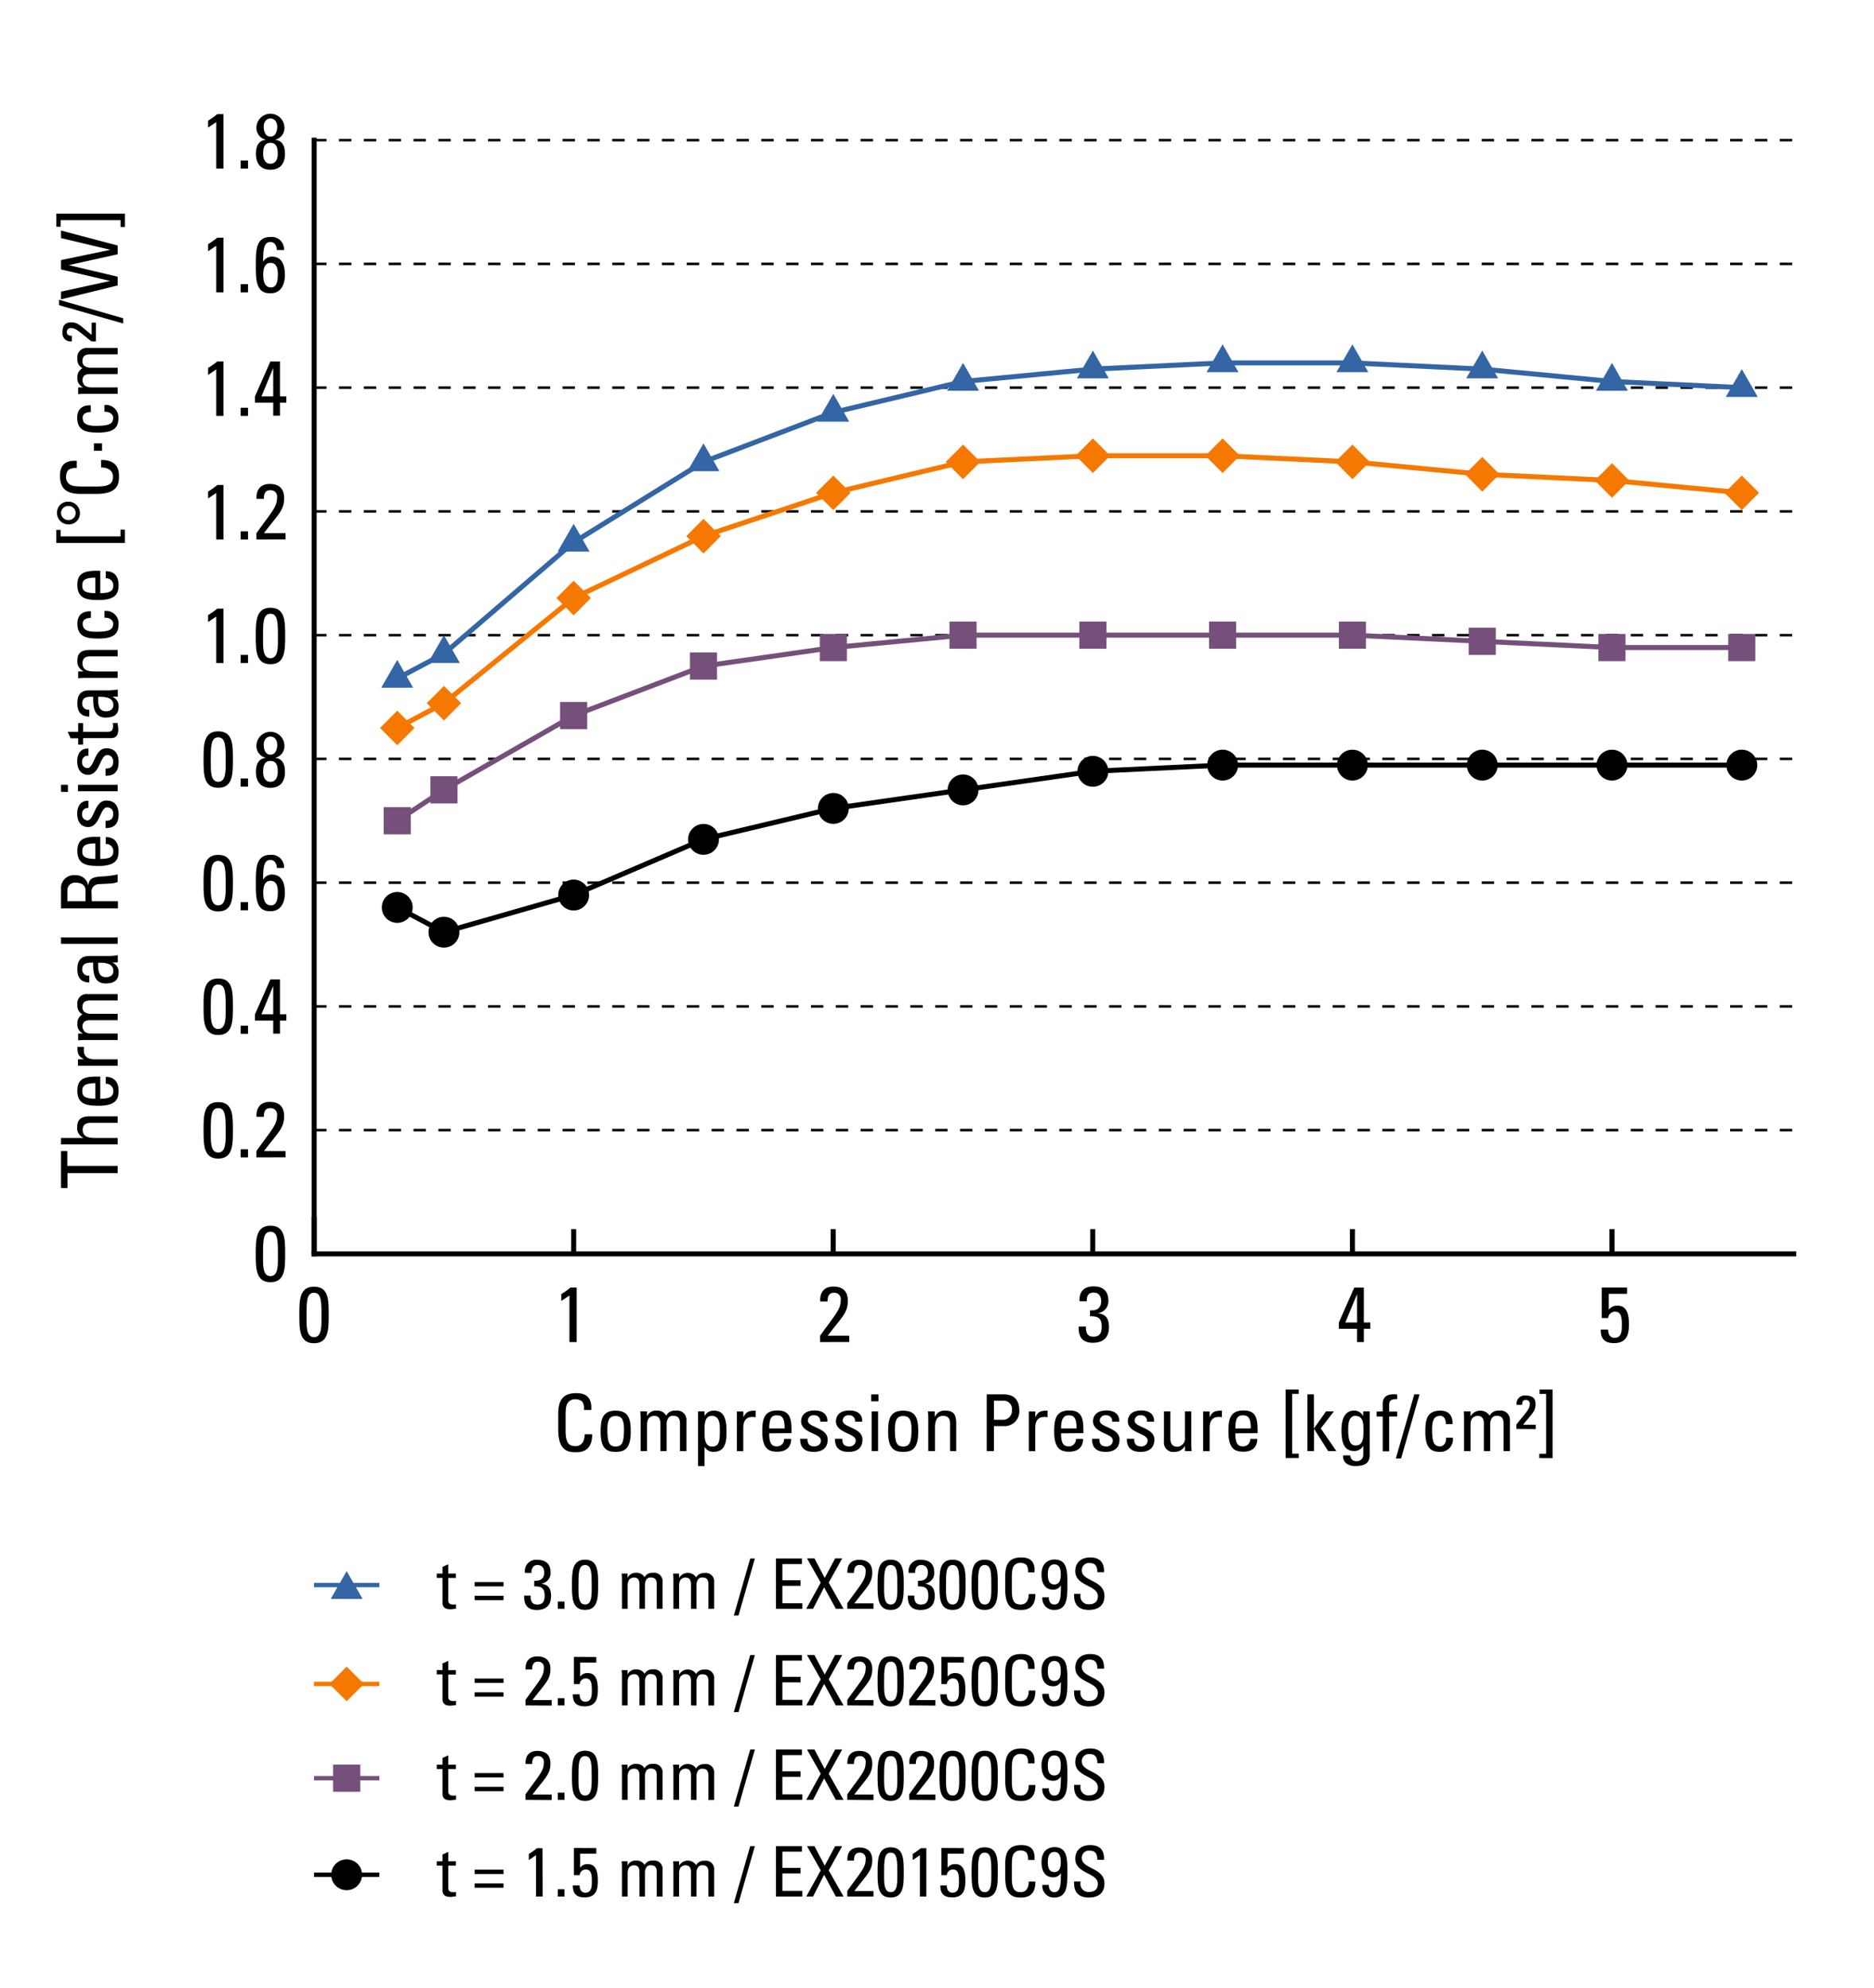 <svg id="Graph" xmlns="http://www.w3.org/2000/svg" viewBox="0 0 430 456"><defs><style>.cls-1,.cls-10,.cls-12,.cls-13,.cls-14,.cls-15,.cls-2,.cls-3,.cls-4,.cls-6,.cls-8{fill:none;}.cls-1,.cls-12,.cls-2,.cls-3,.cls-4{stroke:#000;}.cls-1{stroke-linecap:square;}.cls-1,.cls-12,.cls-13,.cls-14,.cls-15,.cls-2,.cls-3{stroke-miterlimit:10;}.cls-1,.cls-10,.cls-2,.cls-4,.cls-6,.cls-8{stroke-width:1.15px;}.cls-3{stroke-width:0.57px;stroke-dasharray:2.85 2.85;}.cls-10,.cls-4,.cls-6,.cls-8{stroke-linejoin:bevel;}.cls-11,.cls-5,.cls-9{fill-rule:evenodd;}.cls-13,.cls-6{stroke:#75507b;}.cls-7{fill:#75507b;}.cls-14,.cls-8{stroke:#f57900;}.cls-9{fill:#f57900;}.cls-10,.cls-15{stroke:#3465a4;}.cls-11{fill:#3465a4;}</style></defs><path d="M14,264h1.44v3.42H27v1.65H15.48v3.42H14Z"/><path d="M27,257.53H20.88c-1.12,0-1.91.36-1.91,1.62,0,1.47,1.19,1.85,2.72,1.85H27v1.48H14V261h5.07v-.07a2.4,2.4,0,0,1-1.35-2.47c0-1.55.78-2.41,2.83-2.41H27Z"/><path d="M23,252c2.54,0,3-.68,3-1.84a1.63,1.63,0,0,0-1.73-1.58V247c2,0,2.94,1.26,2.94,3.17s-.58,3.45-4.59,3.45c-2.67,0-4.87-.3-4.87-3.45,0-2.6,1.43-3.24,4.43-3.24H23Zm-1.12-3.55c-2.65,0-3,.74-3,1.82s.45,1.71,3,1.73Z"/><path d="M19.31,242.93v0c-1.38-.61-1.55-1.37-1.55-2.81h1.53c0,.13,0,.27-.05.4a2.46,2.46,0,0,0,0,.4c0,1.64,1.25,2.05,2.47,2.05H27v1.48h-9.1v-1.48Z"/><path d="M27,234h-6.3c-.92,0-1.77.25-1.77,1.44a1.73,1.73,0,0,0,.61,1.28,2.71,2.71,0,0,0,1.34.34H27v1.48H19.83q-.95,0-1.89.09v-1.57h1.14v0a2.21,2.21,0,0,1-1.32-2.27,2.24,2.24,0,0,1,1.17-2.13,2.18,2.18,0,0,1-1.17-2.16A2.15,2.15,0,0,1,20.12,228H27v1.47h-6.3c-.92,0-1.77.26-1.77,1.44a1.36,1.36,0,0,0,.34,1.12,2.39,2.39,0,0,0,1.61.5H27Z"/><path d="M25.72,220.79v0a2.23,2.23,0,0,1,1.5,2.29c0,1.93-1.25,2.49-3,2.49-2.76,0-2.88-2.7-2.83-4.78-1.2,0-2.52,0-2.52,1.53a1.35,1.35,0,0,0,1.62,1.43v1.6c-2-.07-2.74-1.15-2.74-3.08,0-2.34,1.21-3,2.74-3h4.38a14.2,14.2,0,0,0,2.16-.18v1.62Zm-1.38,3.33c.88,0,1.67-.43,1.67-1.42s-.56-2-3.49-1.88C22.54,222.23,22.41,224.12,24.34,224.12Z"/><path d="M27,215v1.48H14V215Z"/><path d="M21.06,206.7h6v1.65H14v-4.48a2.93,2.93,0,0,1,3.24-3.12,2.81,2.81,0,0,1,3,2.38h0c.23-1.49.73-2,3.34-2.12a20.15,20.15,0,0,0,3.41-.45v1.72c-.9.47-2.6.37-4.32.51a1.71,1.71,0,0,0-1.66,2Zm-1.44,0v-2.49c0-1.19-1-1.76-2.16-1.76a1.76,1.76,0,0,0-2,1.74v2.51Z"/><path d="M23,197c2.54,0,3-.68,3-1.84a1.63,1.63,0,0,0-1.73-1.58V192c2,0,2.94,1.26,2.94,3.17s-.58,3.45-4.59,3.45c-2.67,0-4.87-.3-4.87-3.45,0-2.6,1.43-3.24,4.43-3.24H23Zm-1.12-3.55c-2.65,0-3,.74-3,1.82s.45,1.71,3,1.73Z"/><path d="M27.22,186.79c0,2-.87,3.19-3,3.13v-1.67c.53,0,1.75,0,1.75-1.52a1.37,1.37,0,0,0-1.39-1.56c-1.62,0-1.65,4.53-4.37,4.53-1,0-2.49-.57-2.49-3.13,0-1.62.78-3,2.58-2.88v1.64a1.28,1.28,0,0,0-1.46,1.42,1.25,1.25,0,0,0,1.22,1.41c1.61,0,1.57-4.54,4.34-4.54C26.44,183.62,27.22,185,27.22,186.79Z"/><path d="M14,181.6V180h1.58v1.65ZM27,180v1.48h-9.1V180Z"/><path d="M27.22,174.8c0,2-.87,3.19-3,3.13v-1.67c.53,0,1.75,0,1.75-1.51,0-.89-.45-1.57-1.39-1.57-1.62,0-1.65,4.54-4.37,4.54-1,0-2.49-.58-2.49-3.14,0-1.62.78-3,2.58-2.88v1.64a1.28,1.28,0,0,0-1.46,1.42,1.24,1.24,0,0,0,1.22,1.41c1.61,0,1.57-4.54,4.34-4.54C26.44,171.63,27.22,173,27.22,174.8Z"/><path d="M17.94,169.33H16.2l-.67-1.48h2.41v-2h1.12v2h5.56c.58,0,1.32,0,1.32-1.35,0-.1,0-.34-.07-.66H27c0,.48.15,1,.15,1.45,0,1.41-.58,2-1.63,2H19.06v1.49H17.94Z"/><path d="M25.72,159.81v0a2.22,2.22,0,0,1,1.5,2.29c0,1.93-1.25,2.48-3,2.48-2.76,0-2.88-2.7-2.83-4.77-1.2,0-2.52-.05-2.52,1.53a1.35,1.35,0,0,0,1.62,1.43v1.6c-2-.07-2.74-1.15-2.74-3.08,0-2.34,1.21-2.95,2.74-2.95h4.38a15.6,15.6,0,0,0,2.16-.18v1.62Zm-1.38,3.33c.88,0,1.67-.43,1.67-1.43s-.56-2-3.49-1.87C22.54,161.25,22.41,163.14,24.34,163.14Z"/><path d="M27,150.55h-6.3c-1,0-1.77.35-1.77,1.61,0,1.62,1.44,1.85,2.68,1.85H27v1.48H19.83q-.95,0-1.89.09V154h1.17v-.07a2.41,2.41,0,0,1-1.35-2.43c0-1.95,1.17-2.43,3-2.43H27Z"/><path d="M20.86,141.73c-1.49,0-1.89.71-1.89,1.26,0,1.14.54,1.91,3,1.91,2.95,0,4-.37,4-1.91,0-.34-.36-1.36-2-1.31v-1.55A2.87,2.87,0,0,1,27.22,143c0,1.93-.58,3.46-4.59,3.46-2.67,0-4.87-.3-4.87-3.46,0-1.81,1.07-2.88,3.1-2.79Z"/><path d="M23,136.05c2.54,0,3-.69,3-1.84a1.63,1.63,0,0,0-1.73-1.58V131c2,0,2.94,1.26,2.94,3.16s-.58,3.46-4.59,3.46c-2.67,0-4.87-.3-4.87-3.46,0-2.59,1.43-3.24,4.43-3.24H23Zm-1.12-3.55c-2.65,0-3,.74-3,1.82s.45,1.71,3,1.73Z"/><path d="M28.66,124.53H12.92v-3h1v1.51H27.65v-1.56h1Z"/><path d="M15.68,115.06a2.64,2.64,0,0,1,2.66,2.63,2.53,2.53,0,0,1-2.56,2.59,2.62,2.62,0,0,1-2.7-2.63A2.5,2.5,0,0,1,15.68,115.06Zm.09,4.23a1.62,1.62,0,1,0-.06-3.24A1.64,1.64,0,0,0,14,117.67,1.68,1.68,0,0,0,15.77,119.29Z"/><path d="M17.62,107.37a3,3,0,0,0-1.89.38,2.19,2.19,0,0,0-.56,1.46,2,2,0,0,0,1,2c.14.06.47.38,2.7.38h3.48c3.18,0,3.56-1,3.56-2.32,0-.51-.18-2-2.72-2.06v-1.71c4.11-.07,4.11,2.83,4.11,3.68,0,1.62-.11,4.1-5.15,4.1H18.48c-3.67,0-4.71-1.62-4.71-4.17s1.33-3.57,3.85-3.41Z"/><path d="M23.42,101.7v1.7H21.55v-1.7Z"/><path d="M20.86,94.5c-1.49,0-1.89.71-1.89,1.26,0,1.14.54,1.91,3,1.91,2.95,0,4-.38,4-1.91,0-.34-.36-1.36-2-1.31V92.9a2.87,2.87,0,0,1,3.21,2.86c0,1.93-.58,3.46-4.59,3.46-2.67,0-4.87-.3-4.87-3.46,0-1.81,1.07-2.88,3.1-2.79Z"/><path d="M27,85.79h-6.3c-.92,0-1.77.25-1.77,1.44a1.73,1.73,0,0,0,.61,1.28,2.71,2.71,0,0,0,1.34.34H27v1.48H19.83c-.63,0-1.26,0-1.89.09V88.85h1.14v0a2.21,2.21,0,0,1-1.32-2.27,2.25,2.25,0,0,1,1.17-2.13,2.18,2.18,0,0,1-1.17-2.16,2.15,2.15,0,0,1,2.36-2.48H27v1.47h-6.3c-.92,0-1.77.26-1.77,1.44a1.35,1.35,0,0,0,.34,1.12,2.4,2.4,0,0,0,1.61.51H27Z"/><path d="M22,78.32H21c-3-2.37-3.55-3.07-4.76-3.07a.87.87,0,0,0-.9,1c0,.63.61.78,1.14.76v1.28a1.85,1.85,0,0,1-2.15-2c0-1.64.62-2.35,2-2.35,1.67,0,2.23.92,4.7,2.87V74H22Z"/><path d="M28.27,73v1.2L13.54,70V68.76Z"/><path d="M14,68.66V66.89l11.27-2.45v0L14,61.8V59.65L25.31,57.3v0L14,54.61V52.88l13,3.44v2L15.77,60.81v0L27,63.47v2Z"/><path d="M28.66,52.06h-1V50.5H13.93V52h-1V49H28.66Z"/><path d="M134,323.4a3,3,0,0,0-.38-1.89,2.14,2.14,0,0,0-1.46-.56,2,2,0,0,0-2,1c-.06.14-.38.47-.38,2.7v3.47c0,3.19,1,3.57,2.32,3.57.51,0,2-.18,2.06-2.72h1.71c.07,4.11-2.83,4.11-3.68,4.11-1.62,0-4.1-.11-4.1-5.15v-3.68c0-3.67,1.62-4.71,4.17-4.71s3.57,1.33,3.41,3.85Z"/><path d="M137.82,328.41c0-2.67.3-4.87,3.45-4.87s3.46,2.2,3.46,4.87c0,4-1.53,4.59-3.46,4.59S137.82,332.42,137.82,328.41Zm5.36-.63c0-2.49-.77-3-1.91-3s-1.91.54-1.91,3c0,3,.38,4,1.91,4S143.18,330.73,143.18,327.78Z"/><path d="M151.53,332.82v-6.31c0-.91-.25-1.76-1.44-1.76a1.73,1.73,0,0,0-1.28.61,2.7,2.7,0,0,0-.34,1.33v6.13H147v-7.21c0-.63,0-1.26-.09-1.89h1.56v1.14h0a2.2,2.2,0,0,1,2.27-1.32,2.24,2.24,0,0,1,2.12,1.17,2.18,2.18,0,0,1,2.16-1.17,2.16,2.16,0,0,1,2.49,2.36v6.92h-1.48v-6.31c0-.91-.25-1.76-1.44-1.76a1.36,1.36,0,0,0-1.12.34,2.38,2.38,0,0,0-.5,1.6v6.13Z"/><path d="M161.67,324.8h0a2.27,2.27,0,0,1,2.09-1.26c1.46,0,2.94.58,2.94,4.58,0,2.27-.08,4.88-3,4.88a2.3,2.3,0,0,1-2-1.1h-.05v4.36h-1.48V323.72h1.48Zm3.51,3.32c0-1.37,0-3.37-1.86-3.37s-1.65,2.52-1.65,3.91c0,1.2.07,3.13,1.71,3.13S165.18,330.55,165.18,328.12Z"/><path d="M170.59,325.09h0c.61-1.38,1.37-1.55,2.81-1.55v1.53L173,325a2.34,2.34,0,0,0-.39,0c-1.64,0-2.06,1.25-2.06,2.47v5.37h-1.47v-9.1h1.47Z"/><path d="M176.5,328.75c0,2.54.68,3,1.83,3a1.64,1.64,0,0,0,1.59-1.73h1.62c0,2-1.26,2.94-3.17,2.94s-3.46-.58-3.46-4.59c0-2.67.31-4.87,3.46-4.87,2.59,0,3.24,1.43,3.24,4.43v.78Zm3.54-1.12c0-2.65-.73-3-1.81-3s-1.71.45-1.73,3Z"/><path d="M186.74,333c-2,0-3.19-.87-3.13-3h1.67c0,.53,0,1.75,1.51,1.75.89,0,1.57-.45,1.57-1.39,0-1.62-4.54-1.65-4.54-4.37,0-1,.58-2.49,3.14-2.49,1.62,0,3,.78,2.88,2.58H188.2a1.28,1.28,0,0,0-1.42-1.46,1.24,1.24,0,0,0-1.41,1.22c0,1.61,4.54,1.57,4.54,4.34C189.91,332.22,188.54,333,186.74,333Z"/><path d="M194.73,333c-2,0-3.19-.87-3.13-3h1.67c0,.53,0,1.75,1.52,1.75a1.37,1.37,0,0,0,1.56-1.39c0-1.62-4.54-1.65-4.54-4.37,0-1,.58-2.49,3.14-2.49,1.62,0,3,.78,2.88,2.58h-1.64a1.28,1.28,0,0,0-1.42-1.46,1.25,1.25,0,0,0-1.41,1.22c0,1.61,4.54,1.57,4.54,4.34C197.9,332.22,196.53,333,194.73,333Z"/><path d="M199.91,319.82h1.66v1.58h-1.66Zm1.57,13H200v-9.1h1.48Z"/><path d="M203.78,328.41c0-2.67.31-4.87,3.46-4.87s3.46,2.2,3.46,4.87c0,4-1.53,4.59-3.46,4.59S203.78,332.42,203.78,328.41Zm5.37-.63c0-2.49-.77-3-1.91-3s-1.91.54-1.91,3c0,3,.38,4,1.91,4S209.15,330.73,209.15,327.78Z"/><path d="M218,332.82v-6.31c0-1-.34-1.76-1.6-1.76-1.62,0-1.86,1.44-1.86,2.68v5.39H213v-7.21c0-.63,0-1.26-.09-1.89h1.56v1.17h.07a2.41,2.41,0,0,1,2.43-1.35c2,0,2.44,1.17,2.44,3v6.31Z"/><path d="M226.41,332.82v-13h3.85c1.75,0,3.62.64,3.62,3.71a3.36,3.36,0,0,1-3.64,3.56h-2.17v5.73Zm1.66-7.17h1.81a2.07,2.07,0,0,0,2.31-2.21,1.9,1.9,0,0,0-1.84-2.18h-2.28Z"/><path d="M237.57,325.09h0c.61-1.38,1.36-1.55,2.8-1.55v1.53L240,325a2.46,2.46,0,0,0-.4,0c-1.64,0-2.05,1.25-2.05,2.47v5.37h-1.48v-9.1h1.48Z"/><path d="M243.47,328.75c0,2.54.69,3,1.84,3a1.63,1.63,0,0,0,1.58-1.73h1.62c0,2-1.26,2.94-3.16,2.94s-3.46-.58-3.46-4.59c0-2.67.3-4.87,3.46-4.87,2.59,0,3.24,1.43,3.24,4.43v.78Zm3.55-1.12c0-2.65-.74-3-1.82-3-.93,0-1.71.45-1.73,3Z"/><path d="M253.72,333c-2,0-3.19-.87-3.14-3h1.68c0,.53,0,1.75,1.51,1.75a1.38,1.38,0,0,0,1.57-1.39c0-1.62-4.54-1.65-4.54-4.37,0-1,.58-2.49,3.13-2.49,1.62,0,3,.78,2.88,2.58h-1.64a1.27,1.27,0,0,0-1.42-1.46,1.24,1.24,0,0,0-1.4,1.22c0,1.61,4.53,1.57,4.53,4.34C256.88,332.22,255.52,333,253.72,333Z"/><path d="M261.71,333c-2,0-3.19-.87-3.14-3h1.68c0,.53,0,1.75,1.51,1.75a1.38,1.38,0,0,0,1.57-1.39c0-1.62-4.54-1.65-4.54-4.37,0-1,.58-2.49,3.13-2.49,1.62,0,3,.78,2.88,2.58h-1.63a1.28,1.28,0,0,0-1.43-1.46,1.24,1.24,0,0,0-1.4,1.22c0,1.61,4.54,1.57,4.54,4.34C264.88,332.22,263.51,333,261.71,333Z"/><path d="M271.88,323.72h1.47v7.21c0,.63,0,1.26.09,1.89h-1.56v-1.1h-.06a2.6,2.6,0,0,1-2.3,1.28,2.14,2.14,0,0,1-2.45-2.34v-6.94h1.48V330c0,1.09.5,1.83,1.55,1.83a1.86,1.86,0,0,0,1.78-2.1Z"/><path d="M277.55,325.09h0c.61-1.38,1.37-1.55,2.81-1.55v1.53L280,325a2.58,2.58,0,0,0-.4,0c-1.64,0-2.05,1.25-2.05,2.47v5.37h-1.48v-9.1h1.48Z"/><path d="M283.45,328.75c0,2.54.68,3,1.84,3a1.63,1.63,0,0,0,1.58-1.73h1.62c0,2-1.26,2.94-3.17,2.94s-3.45-.58-3.45-4.59c0-2.67.3-4.87,3.45-4.87,2.6,0,3.24,1.43,3.24,4.43v.78Zm3.55-1.12c0-2.65-.74-3-1.82-3s-1.71.45-1.73,3Z"/><path d="M295,334.44V318.7h3v1h-1.51v13.72H298v1Z"/><path d="M301.49,332.82H300v-13h1.48v7.83h0l2.78-3.93h1.8l-3,3.91,3.57,5.19h-1.88l-3.24-5.1h0Z"/><path d="M312.81,323.72h1.48v10c0,2-1.35,2.53-3.35,2.53-1.51,0-2.88-.76-2.76-2.44h1.66a1.27,1.27,0,0,0,1.39,1.32,1.45,1.45,0,0,0,1.58-1.57v-1.89h-.05a2.29,2.29,0,0,1-2,1.14c-2.47,0-2.95-2.13-2.95-4.83,0-4.18,2.1-4.45,2.84-4.45a2.19,2.19,0,0,1,2.12,1.3h0Zm-1.73,1c-1.67,0-1.73,2-1.73,3.22,0,2.92.67,3.6,1.77,3.6,1.78,0,1.73-2.1,1.73-3.37S312.94,324.77,311.08,324.77Z"/><path d="M317.27,323.72V322c0-1.84,1.3-2.2,2.61-2.2a3.55,3.55,0,0,1,.71.06v1.06c-1.57-.11-1.84.56-1.84,1.29v1.55h1.84v1.12h-1.84v8h-1.48v-8h-1.4v-1.12Z"/><path d="M321.48,334.54h-1.2l4.23-14.72h1.21Z"/><path d="M331.76,326.64c0-1.49-.7-1.89-1.26-1.89-1.13,0-1.9.54-1.9,3,0,3,.37,4,1.9,4,.35,0,1.37-.36,1.32-2h1.55A2.87,2.87,0,0,1,330.5,333c-1.92,0-3.45-.58-3.45-4.59,0-2.67.3-4.87,3.45-4.87,1.82,0,2.88,1.07,2.79,3.1Z"/><path d="M340.48,332.82v-6.31c0-.91-.26-1.76-1.44-1.76a1.71,1.71,0,0,0-1.28.61,2.7,2.7,0,0,0-.34,1.33v6.13h-1.48v-7.21c0-.63,0-1.26-.09-1.89h1.57v1.14h0a2.56,2.56,0,0,1,4.39-.15,2.2,2.2,0,0,1,2.17-1.17,2.15,2.15,0,0,1,2.48,2.36v6.92H345v-6.31c0-.91-.25-1.76-1.44-1.76a1.34,1.34,0,0,0-1.11.34,2.34,2.34,0,0,0-.51,1.6v6.13Z"/><path d="M347.94,327.74v-1c2.38-3,3.08-3.54,3.08-4.75a.87.87,0,0,0-1-.9c-.63,0-.78.61-.76,1.14H348a1.85,1.85,0,0,1,2-2.15c1.64,0,2.34.61,2.34,2,0,1.68-.91,2.24-2.86,4.7h2.9v1Z"/><path d="M353.2,334.44v-1h1.57V319.71h-1.52v-1h3v15.74Z"/><path d="M75.42,301.62c0,3.26,0,6.47-3.37,6.47s-3.36-3.21-3.36-6.47-.06-6.5,3.36-6.5S75.42,298.26,75.42,301.62Zm-5.08.33c0,2.1-.12,4.75,1.71,4.75s1.72-2.65,1.72-4.75c0-3.37,0-5.44-1.72-5.44S70.34,298.58,70.34,302Z"/><path d="M132.32,307.82h-1.66V297.14l-1.87,1.26v-1.58a17.53,17.53,0,0,0,2.11-1.5h1.42Z"/><path d="M250.11,300.54c1.49.13,2.56-.47,2.56-2.07,0-1.13-.51-2-1.73-2-1.37,0-1.59,1-1.57,2h-1.66c-.12-2.12.9-3.42,3.23-3.42,2.12,0,3.38,1.06,3.38,3.24a2.73,2.73,0,0,1-2.47,2.9v0c2,.27,2.6,1.31,2.6,3.19,0,2.43-1.32,3.6-3.71,3.6-3.49,0-3.22-3-3.22-3.71h1.65c0,1.24.22,2.32,1.71,2.32s1.91-.92,1.91-2.25c0-2-.75-2.45-2.68-2.45Z"/><path d="M188.17,307.82v-1.44c3.66-5.12,4.74-6.05,4.74-8.21a1.45,1.45,0,0,0-1.55-1.66c-1.25,0-1.48,1-1.46,2h-1.69c-.15-2.07.9-3.42,3-3.42s3.33,1,3.33,3.28c0,2.79-1.4,3.73-4.62,8h4.95v1.44Z"/><path d="M307.21,304.77v-1.44l3.53-8h2.2v8h1.48v1.44h-1.48v3.05h-1.55v-3.05Zm4.18-1.44v-6.5h0l-2.7,6.5Z"/><path d="M373.33,295.32v1.44h-4.18v3.64l0,0a2.29,2.29,0,0,1,2-.93c1.78,0,2.61,1.33,2.61,4.21,0,2-.25,4.38-3.39,4.38-2.59,0-3.08-1.43-3.08-3.1H369c0,1,.38,1.89,1.48,1.89,1.56,0,1.67-1.53,1.67-2.75,0-1.82-.05-3.25-1.6-3.25a1.54,1.54,0,0,0-1.53,1.46h-1.5v-7Z"/><path d="M53.44,259.28c0,3.26,0,6.46-3.37,6.46s-3.36-3.2-3.36-6.46-.06-6.5,3.36-6.5S53.44,255.91,53.44,259.28Zm-5.08.32c0,2.11-.12,4.75,1.71,4.75s1.71-2.64,1.71-4.75c0-3.37,0-5.44-1.71-5.44S48.36,256.23,48.36,259.6Z"/><path d="M56.91,265.47H55.22V263.6h1.69Z"/><path d="M58.84,265.47V264c3.65-5.11,4.73-6,4.73-8.21A1.46,1.46,0,0,0,62,254.16c-1.24,0-1.47,1-1.46,2H58.87c-.14-2.07.9-3.42,3-3.42s3.33,1,3.33,3.27c0,2.79-1.41,3.73-4.63,8h4.95v1.44Z"/><path d="M65.43,287.62c0,3.26,0,6.47-3.37,6.47s-3.37-3.21-3.37-6.47,0-6.5,3.37-6.5S65.43,284.26,65.43,287.62Zm-5.08.33c0,2.1-.13,4.75,1.71,4.75s1.71-2.65,1.71-4.75c0-3.37,0-5.44-1.71-5.44S60.35,284.58,60.35,288Z"/><path d="M53.44,230.93c0,3.26,0,6.46-3.37,6.46s-3.36-3.2-3.36-6.46-.06-6.5,3.36-6.5S53.44,227.56,53.44,230.93Zm-5.08.32c0,2.11-.12,4.76,1.71,4.76s1.71-2.65,1.71-4.76c0-3.36,0-5.43-1.71-5.43S48.36,227.89,48.36,231.25Z"/><path d="M56.91,237.12H55.22v-1.87h1.69Z"/><path d="M58.51,234.08v-1.44l3.53-8h2.2v8h1.47v1.44H64.24v3H62.69v-3Zm4.18-1.44v-6.5h0l-2.7,6.5Z"/><path d="M53.44,202.58c0,3.26,0,6.47-3.37,6.47s-3.36-3.21-3.36-6.47-.06-6.5,3.36-6.5S53.44,199.22,53.44,202.58Zm-5.08.33c0,2.11-.12,4.75,1.71,4.75s1.71-2.64,1.71-4.75c0-3.37,0-5.44-1.71-5.44S48.36,199.54,48.36,202.91Z"/><path d="M56.91,208.78H55.22v-1.87h1.69Z"/><path d="M58.71,202.58c0-3.36-.05-6.5,3.37-6.5a2.82,2.82,0,0,1,3.09,3H63.52c0-.87-.47-1.84-1.46-1.84-1.35,0-1.69,1.19-1.69,4.52h0a2.33,2.33,0,0,1,2-1.17c1.6,0,3,.94,3,4.19,0,2.24-.9,4.22-3.33,4.22C58.69,209.05,58.71,205.84,58.71,202.58Zm3.46,5.08c1.35,0,1.58-1.47,1.58-3.11,0-1.14-.25-2.52-1.69-2.52s-1.66,1.58-1.66,2.7S60.56,207.66,62.17,207.66Z"/><path d="M53.44,174.24c0,3.26,0,6.46-3.37,6.46s-3.36-3.2-3.36-6.46-.06-6.5,3.36-6.5S53.44,170.87,53.44,174.24Zm-5.08.32c0,2.11-.12,4.76,1.71,4.76s1.71-2.65,1.71-4.76c0-3.37,0-5.44-1.71-5.44S48.36,171.19,48.36,174.56Z"/><path d="M56.91,180.43H55.22v-1.87h1.69Z"/><path d="M63.09,173.82c1.83.18,2.3,1.62,2.3,3.24,0,2.26-1.15,3.64-3.33,3.64s-3.33-1.38-3.33-3.64c0-1.62.47-3.06,2.3-3.24h0a2.76,2.76,0,0,1-2.18-2.94,3.21,3.21,0,0,1,6.41,0,2.75,2.75,0,0,1-2.17,2.94Zm.64,3.26c0-1.11-.12-2.55-1.67-2.55s-1.68,1.44-1.68,2.55.44,2.24,1.68,2.24S63.73,178.16,63.73,177.08Zm-.12-6.26c0-.94-.49-1.88-1.55-1.88s-1.55.94-1.55,1.88.31,2.27,1.55,2.27S63.61,171.73,63.61,170.82Z"/><path d="M51.28,152.08H49.62V141.41l-1.87,1.26v-1.59a17,17,0,0,0,2.11-1.49h1.42Z"/><path d="M56.91,152.08H55.22v-1.87h1.69Z"/><path d="M65.43,145.89c0,3.26,0,6.46-3.37,6.46s-3.37-3.2-3.37-6.46,0-6.5,3.37-6.5S65.43,142.52,65.43,145.89Zm-5.08.33c0,2.1-.13,4.75,1.71,4.75s1.71-2.65,1.71-4.75c0-3.37,0-5.44-1.71-5.44S60.35,142.85,60.35,146.22Z"/><path d="M51.28,123.74H49.62V113.06l-1.87,1.26v-1.58a16.19,16.19,0,0,0,2.11-1.5h1.42Z"/><path d="M56.91,123.74H55.22v-1.87h1.69Z"/><path d="M58.84,123.74V122.3c3.65-5.12,4.73-6,4.73-8.21A1.45,1.45,0,0,0,62,112.43c-1.24,0-1.47,1-1.46,2H58.87c-.14-2.07.9-3.43,3-3.43s3.33,1,3.33,3.28c0,2.79-1.41,3.73-4.63,8h4.95v1.44Z"/><path d="M51.28,95.39H49.62V84.72L47.75,86V84.39a17,17,0,0,0,2.11-1.49h1.42Z"/><path d="M56.91,95.39H55.22V93.52h1.69Z"/><path d="M58.51,92.35V90.91l3.53-8h2.2v8h1.47v1.44H64.24v3H62.69v-3Zm4.18-1.44v-6.5h0L60,90.91Z"/><path d="M51.28,67.05H49.62V56.37l-1.87,1.26V56a17,17,0,0,0,2.11-1.49h1.42Z"/><path d="M56.91,67.05H55.22V65.17h1.69Z"/><path d="M58.71,60.85c0-3.37-.05-6.5,3.37-6.5a2.82,2.82,0,0,1,3.09,3H63.52c0-.87-.47-1.84-1.46-1.84-1.35,0-1.69,1.19-1.69,4.52h0a2.33,2.33,0,0,1,2-1.17c1.6,0,3,.93,3,4.19,0,2.24-.9,4.22-3.33,4.22C58.69,67.32,58.71,64.11,58.71,60.85Zm3.46,5.08c1.35,0,1.58-1.48,1.58-3.12,0-1.13-.25-2.52-1.69-2.52S60.4,61.88,60.4,63,60.56,65.93,62.17,65.93Z"/><path d="M51.28,38.67H49.62V28l-1.87,1.26V27.67a17,17,0,0,0,2.11-1.49h1.42Z"/><path d="M56.91,38.67H55.22V36.8h1.69Z"/><path d="M63.09,32.06c1.83.18,2.3,1.62,2.3,3.24,0,2.26-1.15,3.64-3.33,3.64s-3.33-1.38-3.33-3.64c0-1.62.47-3.06,2.3-3.24h0a2.76,2.76,0,0,1-2.18-2.94,3.21,3.21,0,0,1,6.41,0,2.75,2.75,0,0,1-2.17,2.94Zm.64,3.26c0-1.11-.12-2.55-1.67-2.55s-1.68,1.44-1.68,2.55.44,2.24,1.68,2.24S63.73,36.4,63.73,35.32Zm-.12-6.26c0-.94-.49-1.88-1.55-1.88s-1.55.94-1.55,1.88.31,2.27,1.55,2.27S63.61,30,63.61,29.06Z"/><line class="cls-1" x1="72.08" y1="287.59" x2="411.58" y2="287.59"/><line class="cls-2" x1="72.08" y1="287.59" x2="72.08" y2="279.08"/><line class="cls-2" x1="131.63" y1="287.59" x2="131.63" y2="281.92"/><line class="cls-2" x1="191.18" y1="287.59" x2="191.18" y2="281.92"/><line class="cls-2" x1="250.74" y1="287.59" x2="250.74" y2="281.92"/><line class="cls-2" x1="310.32" y1="287.59" x2="310.32" y2="281.92"/><line class="cls-2" x1="369.88" y1="287.59" x2="369.88" y2="281.92"/><line class="cls-1" x1="72.08" y1="287.59" x2="72.08" y2="32.15"/><line class="cls-3" x1="72.08" y1="259.21" x2="411.58" y2="259.21"/><line class="cls-3" x1="72.08" y1="230.83" x2="411.58" y2="230.83"/><line class="cls-3" x1="72.08" y1="202.45" x2="411.58" y2="202.45"/><line class="cls-3" x1="72.08" y1="174.06" x2="411.58" y2="174.06"/><line class="cls-3" x1="72.08" y1="145.68" x2="411.58" y2="145.68"/><line class="cls-3" x1="72.08" y1="117.3" x2="411.58" y2="117.3"/><line class="cls-3" x1="72.08" y1="88.91" x2="411.58" y2="88.91"/><line class="cls-3" x1="72.08" y1="60.53" x2="411.58" y2="60.53"/><line class="cls-3" x1="72.08" y1="32.15" x2="411.58" y2="32.15"/><polyline class="cls-4" points="91.15 208.12 101.87 213.8 131.63 205.28 161.42 192.51 191.21 185.42 220.98 181.16 250.77 176.9 280.53 175.48 310.32 175.48 340.11 175.48 369.88 175.48 399.67 175.48"/><path class="cls-5" d="M87.61,208.12a3.54,3.54,0,1,1,3.54,3.55,3.53,3.53,0,0,1-3.54-3.55Z"/><path class="cls-5" d="M98.33,213.8a3.54,3.54,0,1,1,3.54,3.55,3.53,3.53,0,0,1-3.54-3.55Z"/><path class="cls-5" d="M128.09,205.28a3.54,3.54,0,1,1,3.54,3.55,3.53,3.53,0,0,1-3.54-3.55Z"/><path class="cls-5" d="M157.89,192.51a3.54,3.54,0,1,1,3.53,3.55,3.53,3.53,0,0,1-3.53-3.55Z"/><path class="cls-5" d="M187.68,185.42a3.54,3.54,0,1,1,3.53,3.54,3.52,3.52,0,0,1-3.53-3.54Z"/><path class="cls-5" d="M217.44,181.16a3.54,3.54,0,1,1,3.54,3.55,3.53,3.53,0,0,1-3.54-3.55Z"/><path class="cls-5" d="M247.23,176.9a3.54,3.54,0,1,1,3.54,3.55,3.53,3.53,0,0,1-3.54-3.55Z"/><path class="cls-5" d="M277,175.48a3.54,3.54,0,1,1,3.54,3.55,3.54,3.54,0,0,1-3.54-3.55Z"/><path class="cls-5" d="M306.78,175.48a3.54,3.54,0,1,1,3.54,3.55,3.54,3.54,0,0,1-3.54-3.55Z"/><path class="cls-5" d="M336.58,175.48a3.54,3.54,0,1,1,3.53,3.55,3.53,3.53,0,0,1-3.53-3.55Z"/><path class="cls-5" d="M366.34,175.48a3.54,3.54,0,1,1,3.54,3.55,3.53,3.53,0,0,1-3.54-3.55Z"/><path class="cls-5" d="M396.13,175.48a3.54,3.54,0,1,1,3.54,3.55,3.53,3.53,0,0,1-3.54-3.55Z"/><polyline class="cls-6" points="91.15 188.25 101.87 181.16 131.63 164.13 161.42 152.78 191.21 148.52 220.98 145.68 250.77 145.68 280.53 145.68 310.32 145.68 340.11 147.1 369.88 148.52 399.67 148.52"/><rect class="cls-7" x="88.03" y="185.13" width="6.22" height="6.24"/><rect class="cls-7" x="98.76" y="178.04" width="6.22" height="6.24"/><rect class="cls-7" x="128.52" y="161.01" width="6.22" height="6.24"/><rect class="cls-7" x="158.31" y="149.65" width="6.22" height="6.24"/><rect class="cls-7" x="188.1" y="145.4" width="6.22" height="6.24"/><rect class="cls-7" x="217.86" y="142.56" width="6.22" height="6.24"/><rect class="cls-7" x="247.66" y="142.56" width="6.22" height="6.24"/><rect class="cls-7" x="277.42" y="142.56" width="6.22" height="6.24"/><rect class="cls-7" x="307.21" y="142.56" width="6.22" height="6.24"/><rect class="cls-7" x="337" y="143.98" width="6.22" height="6.24"/><rect class="cls-7" x="366.76" y="145.4" width="6.22" height="6.24"/><rect class="cls-7" x="396.55" y="145.4" width="6.22" height="6.24"/><polyline class="cls-8" points="91.15 166.97 101.87 161.29 131.63 137.16 161.42 122.97 191.21 113.04 220.98 105.94 250.77 104.53 280.53 104.53 310.32 105.94 340.11 108.78 369.88 110.2 399.67 113.04"/><polygon class="cls-9" points="91.15 162.99 95.11 166.97 91.15 170.94 87.19 166.97 91.15 162.99 91.15 162.99"/><polygon class="cls-9" points="101.87 157.32 105.83 161.29 101.87 165.26 97.91 161.29 101.87 157.32 101.87 157.32"/><polygon class="cls-9" points="131.63 133.19 135.59 137.16 131.63 141.14 127.67 137.16 131.63 133.19 131.63 133.19"/><polygon class="cls-9" points="161.42 119 165.38 122.97 161.42 126.95 157.46 122.97 161.42 119 161.42 119"/><polygon class="cls-9" points="191.21 109.07 195.17 113.04 191.21 117.01 187.25 113.04 191.21 109.07 191.21 109.07"/><polygon class="cls-9" points="220.98 101.97 224.94 105.94 220.98 109.92 217.01 105.94 220.98 101.97 220.98 101.97"/><polygon class="cls-9" points="250.77 100.55 254.73 104.53 250.77 108.5 246.81 104.53 250.77 100.55 250.77 100.55"/><polygon class="cls-9" points="280.53 100.55 284.49 104.53 280.53 108.5 276.57 104.53 280.53 100.55 280.53 100.55"/><polygon class="cls-9" points="310.32 101.97 314.28 105.94 310.32 109.92 306.36 105.94 310.32 101.97 310.32 101.97"/><polygon class="cls-9" points="340.11 104.81 344.07 108.78 340.11 112.76 336.15 108.78 340.11 104.81 340.11 104.81"/><polygon class="cls-9" points="369.88 106.23 373.84 110.2 369.88 114.17 365.91 110.2 369.88 106.23 369.88 106.23"/><polygon class="cls-9" points="399.67 109.07 403.63 113.04 399.67 117.01 395.7 113.04 399.67 109.07 399.67 109.07"/><polyline class="cls-10" points="91.15 155.61 101.87 149.94 131.63 124.39 161.42 105.94 191.21 94.59 220.98 87.5 250.77 84.66 280.53 83.24 310.32 83.24 340.11 84.66 369.88 87.5 399.67 88.91"/><polygon class="cls-11" points="91.15 151.36 94.8 157.74 87.47 157.74 91.15 151.36 91.15 151.36"/><polygon class="cls-11" points="101.87 145.68 105.52 152.07 98.19 152.07 101.87 145.68 101.87 145.68"/><polygon class="cls-11" points="131.63 120.14 135.28 126.52 127.95 126.52 131.63 120.14 131.63 120.14"/><polygon class="cls-11" points="161.42 101.69 165.07 108.07 157.74 108.07 161.42 101.69 161.42 101.69"/><polygon class="cls-11" points="191.21 90.33 194.86 96.72 187.53 96.72 191.21 90.33 191.21 90.33"/><polygon class="cls-11" points="220.98 83.24 224.63 89.62 217.3 89.62 220.98 83.24 220.98 83.24"/><polygon class="cls-11" points="250.77 80.4 254.42 86.78 247.09 86.78 250.77 80.4 250.77 80.4"/><polygon class="cls-11" points="280.53 78.98 284.18 85.37 276.85 85.37 280.53 78.98 280.53 78.98"/><polygon class="cls-11" points="310.32 78.98 313.97 85.37 306.64 85.37 310.32 78.98 310.32 78.98"/><polygon class="cls-11" points="340.11 80.4 343.76 86.78 336.43 86.78 340.11 80.4 340.11 80.4"/><polygon class="cls-11" points="369.88 83.24 373.52 89.62 366.2 89.62 369.88 83.24 369.88 83.24"/><polygon class="cls-11" points="399.67 84.66 403.32 91.04 395.99 91.04 399.67 84.66 399.67 84.66"/><line class="cls-12" x1="72.05" y1="430" x2="87.05" y2="430"/><path class="cls-5" d="M76,430a3.54,3.54,0,1,1,3.54,3.54A3.53,3.53,0,0,1,76,430Z"/><line class="cls-13" x1="72.05" y1="407.85" x2="87.05" y2="407.85"/><rect class="cls-7" x="76.43" y="404.73" width="6.24" height="6.24"/><line class="cls-14" x1="72.04" y1="386.23" x2="87.04" y2="386.23"/><polygon class="cls-9" points="79.55 382.26 83.52 386.23 79.55 390.19 75.58 386.23 79.55 382.26 79.55 382.26"/><line class="cls-15" x1="72.05" y1="363.55" x2="87.05" y2="363.55"/><polygon class="cls-11" points="79.55 360.36 83.21 366.74 75.87 366.74 79.55 360.36 79.55 360.36"/><path d="M101.54,426.9v-1.55l1.31-.59v2.14h1.76v1h-1.76v4.94c0,.52,0,1.17,1.2,1.17.1,0,.3,0,.59-.06v1c-.43,0-.86.13-1.29.13-1.25,0-1.81-.51-1.81-1.44v-5.74h-1.33v-1Z"/><path d="M115.53,429.83h-6.62v-1h6.62Zm0,3.15h-6.62v-1h6.62Z"/><path d="M124.51,435H123v-9.49l-1.66,1.12v-1.4a14,14,0,0,0,1.87-1.33h1.26Z"/><path d="M129.52,435H128v-1.67h1.51Z"/><path d="M136.82,423.88v1.28h-3.71v3.23l0,0a2,2,0,0,1,1.75-.83c1.59,0,2.32,1.18,2.32,3.74,0,1.78-.22,3.89-3,3.89-2.31,0-2.74-1.27-2.74-2.75H133c0,.86.34,1.67,1.31,1.67,1.4,0,1.49-1.35,1.49-2.44,0-1.62-.05-2.88-1.42-2.88a1.37,1.37,0,0,0-1.36,1.3h-1.33v-6.24Z"/><path d="M146.73,435v-5.6c0-.82-.22-1.57-1.27-1.57a1.51,1.51,0,0,0-1.14.55,2.39,2.39,0,0,0-.3,1.18V435h-1.31v-6.4c0-.56,0-1.12-.08-1.68H144v1h0a1.94,1.94,0,0,1,2-1.17,2,2,0,0,1,1.89,1,1.94,1.94,0,0,1,1.92-1,1.91,1.91,0,0,1,2.21,2.1V435h-1.32v-5.6c0-.82-.22-1.57-1.27-1.57a1.21,1.21,0,0,0-1,.31,2.12,2.12,0,0,0-.44,1.42V435Z"/><path d="M158.55,435v-5.6c0-.82-.22-1.57-1.28-1.57a1.53,1.53,0,0,0-1.14.55,2.39,2.39,0,0,0-.3,1.18V435h-1.31v-6.4c0-.56,0-1.12-.08-1.68h1.39v1h0a2.28,2.28,0,0,1,3.9-.13,2,2,0,0,1,1.92-1,1.91,1.91,0,0,1,2.21,2.1V435h-1.31v-5.6c0-.82-.22-1.57-1.28-1.57a1.17,1.17,0,0,0-1,.31,2.08,2.08,0,0,0-.45,1.42V435Z"/><path d="M169.45,436.51h-1.07l3.76-13.08h1.07Z"/><path d="M178.05,435V423.43H184v1.28h-4.48v3.71h4.16v1.28h-4.16v4h4.58V435Z"/><path d="M193.56,435h-1.77L189.1,430,186.56,435H185l3.32-6-3.15-5.57h1.7l2.37,4.48,2.39-4.48h1.62l-3.1,5.57Z"/><path d="M194.42,435V433.7c3.25-4.54,4.21-5.38,4.21-7.29a1.3,1.3,0,0,0-1.38-1.48c-1.1,0-1.31.92-1.29,1.81h-1.51c-.12-1.84.8-3,2.69-3s3,.91,3,2.91c0,2.48-1.25,3.31-4.11,7.09h4.4V435Z"/><path d="M207.37,429.48c0,2.89,0,5.74-3,5.74s-3-2.85-3-5.74,0-5.78,3-5.78S207.37,426.49,207.37,429.48Zm-4.51.28c0,1.87-.11,4.23,1.52,4.23s1.52-2.36,1.52-4.23c0-3,0-4.83-1.52-4.83S202.86,426.77,202.86,429.76Z"/><path d="M212.55,435h-1.47v-9.49l-1.66,1.12v-1.4a14,14,0,0,0,1.87-1.33h1.26Z"/><path d="M221.15,423.88v1.28h-3.71v3.23l0,0a2,2,0,0,1,1.76-.83c1.58,0,2.31,1.18,2.31,3.74,0,1.78-.22,3.89-3,3.89-2.31,0-2.74-1.27-2.74-2.75h1.47c0,.86.34,1.67,1.32,1.67,1.39,0,1.48-1.35,1.48-2.44,0-1.62-.05-2.88-1.42-2.88a1.37,1.37,0,0,0-1.36,1.3H216v-6.24Z"/><path d="M228.94,429.48c0,2.89,0,5.74-3,5.74s-3-2.85-3-5.74-.05-5.78,3-5.78S228.94,426.49,228.94,429.48Zm-4.51.28c0,1.87-.11,4.23,1.52,4.23s1.52-2.36,1.52-4.23c0-3,0-4.83-1.52-4.83S224.43,426.77,224.43,429.76Z"/><path d="M235.88,426.61a2.7,2.7,0,0,0-.34-1.68,1.94,1.94,0,0,0-1.29-.49,1.81,1.81,0,0,0-1.75.89c0,.13-.33.42-.33,2.4v3.09c0,2.83.92,3.17,2.06,3.17.45,0,1.81-.16,1.82-2.42h1.52c.07,3.65-2.51,3.65-3.26,3.65-1.44,0-3.65-.1-3.65-4.58v-3.26c0-3.26,1.44-4.19,3.71-4.19s3.17,1.18,3,3.42Z"/><path d="M244.91,429.48c0,2.89,0,5.74-3,5.74a2.62,2.62,0,0,1-2.73-2.9h1.47c0,.82.32,1.67,1.26,1.67,1.42,0,1.52-1.57,1.52-4.42h0a1.9,1.9,0,0,1-1.91,1c-.87,0-2.54-.46-2.54-3.5,0-2.5,1.49-3.41,3-3.41C245,423.7,244.91,426.49,244.91,429.48Zm-4.48-2.4c0,1.1.21,2.3,1.49,2.3s1.49-1.2,1.49-2.3-.23-2.31-1.49-2.31S240.43,426.07,240.43,427.08Z"/><path d="M247.92,431.54v.33a1.83,1.83,0,0,0,1.93,2.07c1.17,0,2.06-.5,2.06-1.87,0-2.56-5.18-2.28-5.18-5.74,0-2.05,1.46-3.14,3.39-3.14,2.11,0,3.3,1,3.2,3.38h-1.53c0-1.27-.39-2.1-1.78-2.1a1.62,1.62,0,0,0-1.78,1.7c0,2.54,5.19,2.17,5.19,5.83,0,2.43-1.68,3.22-3.59,3.22-3.4,0-3.4-2.58-3.37-3.68Z"/><path d="M101.54,404.75V403.2l1.31-.59v2.14h1.76v1h-1.76v4.94c0,.52,0,1.17,1.2,1.17.1,0,.3,0,.59-.06v1c-.43,0-.86.13-1.29.13-1.25,0-1.81-.51-1.81-1.44v-5.74h-1.33v-1Z"/><path d="M115.53,407.68h-6.62v-1h6.62Zm0,3.15h-6.62v-1h6.62Z"/><path d="M120.58,412.83v-1.28c3.25-4.54,4.21-5.38,4.21-7.3a1.3,1.3,0,0,0-1.38-1.47c-1.1,0-1.31.92-1.3,1.81h-1.5c-.13-1.84.8-3,2.69-3s3,.91,3,2.91c0,2.48-1.25,3.31-4.11,7.09h4.39v1.28Z"/><path d="M129.52,412.83H128v-1.67h1.51Z"/><path d="M137.24,407.33c0,2.89,0,5.74-3,5.74s-3-2.85-3-5.74,0-5.78,3-5.78S137.24,404.33,137.24,407.33Zm-4.51.28c0,1.87-.11,4.22,1.52,4.22s1.52-2.35,1.52-4.22c0-3,0-4.83-1.52-4.83S132.73,404.62,132.73,407.61Z"/><path d="M146.73,412.83v-5.6c0-.82-.22-1.57-1.27-1.57a1.51,1.51,0,0,0-1.14.55,2.37,2.37,0,0,0-.3,1.18v5.44h-1.31v-6.4c0-.56,0-1.12-.08-1.68H144v1h0a1.94,1.94,0,0,1,2-1.17,2,2,0,0,1,1.89,1,1.94,1.94,0,0,1,1.92-1,1.91,1.91,0,0,1,2.21,2.1v6.14h-1.32v-5.6c0-.82-.22-1.57-1.27-1.57a1.21,1.21,0,0,0-1,.31,2.11,2.11,0,0,0-.44,1.42v5.44Z"/><path d="M158.55,412.83v-5.6c0-.82-.22-1.57-1.28-1.57a1.53,1.53,0,0,0-1.14.55,2.37,2.37,0,0,0-.3,1.18v5.44h-1.31v-6.4c0-.56,0-1.12-.08-1.68h1.39v1h0a2.28,2.28,0,0,1,3.9-.13,2,2,0,0,1,1.92-1,1.91,1.91,0,0,1,2.21,2.1v6.14h-1.31v-5.6c0-.82-.22-1.57-1.28-1.57a1.17,1.17,0,0,0-1,.31,2.07,2.07,0,0,0-.45,1.42v5.44Z"/><path d="M169.45,414.36h-1.07l3.76-13.08h1.07Z"/><path d="M178.05,412.83V401.28H184v1.28h-4.48v3.71h4.16v1.28h-4.16v4h4.58v1.28Z"/><path d="M193.56,412.83h-1.77l-2.69-4.95-2.54,4.95H185l3.32-6-3.15-5.57h1.7l2.37,4.48,2.39-4.48h1.62l-3.1,5.57Z"/><path d="M194.42,412.83v-1.28c3.25-4.54,4.21-5.38,4.21-7.3a1.29,1.29,0,0,0-1.38-1.47c-1.1,0-1.31.92-1.29,1.81h-1.51c-.12-1.84.8-3,2.69-3s3,.91,3,2.91c0,2.48-1.25,3.31-4.11,7.09h4.4v1.28Z"/><path d="M207.37,407.33c0,2.89,0,5.74-3,5.74s-3-2.85-3-5.74,0-5.78,3-5.78S207.37,404.33,207.37,407.33Zm-4.51.28c0,1.87-.11,4.22,1.52,4.22s1.52-2.35,1.52-4.22c0-3,0-4.83-1.52-4.83S202.86,404.62,202.86,407.61Z"/><path d="M208.62,412.83v-1.28c3.25-4.54,4.21-5.38,4.21-7.3a1.3,1.3,0,0,0-1.38-1.47c-1.1,0-1.31.92-1.3,1.81h-1.5c-.13-1.84.8-3,2.69-3s3,.91,3,2.91c0,2.48-1.25,3.31-4.11,7.09h4.39v1.28Z"/><path d="M221.57,407.33c0,2.89,0,5.74-3,5.74s-3-2.85-3-5.74-.05-5.78,3-5.78S221.57,404.33,221.57,407.33Zm-4.51.28c0,1.87-.11,4.22,1.52,4.22s1.52-2.35,1.52-4.22c0-3,0-4.83-1.52-4.83S217.06,404.62,217.06,407.61Z"/><path d="M228.94,407.33c0,2.89,0,5.74-3,5.74s-3-2.85-3-5.74-.05-5.78,3-5.78S228.94,404.33,228.94,407.33Zm-4.51.28c0,1.87-.11,4.22,1.52,4.22s1.52-2.35,1.52-4.22c0-3,0-4.83-1.52-4.83S224.43,404.62,224.43,407.61Z"/><path d="M235.88,404.46a2.7,2.7,0,0,0-.34-1.68,1.94,1.94,0,0,0-1.29-.49,1.81,1.81,0,0,0-1.75.89c0,.13-.33.42-.33,2.4v3.09c0,2.83.92,3.16,2.06,3.16.45,0,1.81-.16,1.82-2.41h1.52c.07,3.65-2.51,3.65-3.26,3.65-1.44,0-3.65-.1-3.65-4.58v-3.26c0-3.26,1.44-4.19,3.71-4.19s3.17,1.18,3,3.42Z"/><path d="M244.91,407.33c0,2.89,0,5.74-3,5.74a2.62,2.62,0,0,1-2.73-2.9h1.47c0,.82.32,1.66,1.26,1.66,1.42,0,1.52-1.56,1.52-4.41h0a1.9,1.9,0,0,1-1.91,1c-.87,0-2.54-.46-2.54-3.5,0-2.5,1.49-3.41,3-3.41C245,401.55,244.91,404.33,244.91,407.33Zm-4.48-2.4c0,1.1.21,2.3,1.49,2.3s1.49-1.2,1.49-2.3-.23-2.31-1.49-2.31S240.43,403.92,240.43,404.93Z"/><path d="M247.92,409.39v.33a1.83,1.83,0,0,0,1.93,2.07c1.17,0,2.06-.5,2.06-1.87,0-2.56-5.18-2.28-5.18-5.75,0-2,1.46-3.13,3.39-3.13,2.11,0,3.3,1,3.2,3.38h-1.53c0-1.27-.39-2.1-1.78-2.1a1.61,1.61,0,0,0-1.78,1.69c0,2.55,5.19,2.18,5.19,5.84,0,2.43-1.68,3.22-3.59,3.22-3.4,0-3.4-2.58-3.37-3.68Z"/><path d="M101.54,383.08v-1.55l1.31-.59v2.14h1.76v1h-1.76V389c0,.51,0,1.16,1.2,1.16.1,0,.3,0,.59-.06v1c-.43,0-.86.12-1.29.12-1.25,0-1.81-.51-1.81-1.44v-5.74h-1.33v-1Z"/><path d="M115.53,386h-6.62v-1h6.62Zm0,3.15h-6.62v-1h6.62Z"/><path d="M120.58,391.16v-1.28c3.25-4.54,4.21-5.37,4.21-7.29a1.29,1.29,0,0,0-1.38-1.47c-1.1,0-1.31.91-1.3,1.8h-1.5c-.13-1.84.8-3,2.69-3s3,.92,3,2.91c0,2.48-1.25,3.32-4.11,7.09h4.39v1.28Z"/><path d="M129.52,391.16H128V389.5h1.51Z"/><path d="M136.82,380.06v1.28h-3.71v3.23l0,0a2,2,0,0,1,1.75-.83c1.59,0,2.32,1.18,2.32,3.74,0,1.78-.22,3.89-3,3.89-2.31,0-2.74-1.27-2.74-2.75H133c0,.86.34,1.68,1.31,1.68,1.4,0,1.49-1.36,1.49-2.45,0-1.62-.05-2.88-1.42-2.88a1.37,1.37,0,0,0-1.36,1.3h-1.33v-6.24Z"/><path d="M146.73,391.16v-5.6c0-.81-.22-1.57-1.27-1.57a1.51,1.51,0,0,0-1.14.55,2.39,2.39,0,0,0-.3,1.18v5.44h-1.31v-6.4c0-.56,0-1.12-.08-1.68H144v1h0a2,2,0,0,1,2-1.17,2,2,0,0,1,1.89,1,1.94,1.94,0,0,1,1.92-1,1.91,1.91,0,0,1,2.21,2.1v6.14h-1.32v-5.6c0-.81-.22-1.57-1.27-1.57a1.21,1.21,0,0,0-1,.31,2.12,2.12,0,0,0-.44,1.42v5.44Z"/><path d="M158.55,391.16v-5.6c0-.81-.22-1.57-1.28-1.57a1.53,1.53,0,0,0-1.14.55,2.39,2.39,0,0,0-.3,1.18v5.44h-1.31v-6.4c0-.56,0-1.12-.08-1.68h1.39v1h0a2.28,2.28,0,0,1,3.9-.13,2,2,0,0,1,1.92-1,1.91,1.91,0,0,1,2.21,2.1v6.14h-1.31v-5.6c0-.81-.22-1.57-1.28-1.57a1.17,1.17,0,0,0-1,.31,2.08,2.08,0,0,0-.45,1.42v5.44Z"/><path d="M169.45,392.69h-1.07l3.76-13.08h1.07Z"/><path d="M178.05,391.16V379.61H184v1.28h-4.48v3.71h4.16v1.28h-4.16v4h4.58v1.28Z"/><path d="M193.56,391.16h-1.77l-2.69-4.94-2.54,4.94H185l3.32-6-3.15-5.57h1.7l2.37,4.48,2.39-4.48h1.62l-3.1,5.57Z"/><path d="M194.42,391.16v-1.28c3.25-4.54,4.21-5.37,4.21-7.29a1.29,1.29,0,0,0-1.38-1.47c-1.1,0-1.31.91-1.29,1.8h-1.51c-.12-1.84.8-3,2.69-3s3,.92,3,2.91c0,2.48-1.25,3.32-4.11,7.09h4.4v1.28Z"/><path d="M207.37,385.66c0,2.89,0,5.74-3,5.74s-3-2.85-3-5.74,0-5.78,3-5.78S207.37,382.67,207.37,385.66Zm-4.51.29c0,1.87-.11,4.22,1.52,4.22s1.52-2.35,1.52-4.22c0-3,0-4.83-1.52-4.83S202.86,383,202.86,386Z"/><path d="M208.62,391.16v-1.28c3.25-4.54,4.21-5.37,4.21-7.29a1.29,1.29,0,0,0-1.38-1.47c-1.1,0-1.31.91-1.3,1.8h-1.5c-.13-1.84.8-3,2.69-3s3,.92,3,2.91c0,2.48-1.25,3.32-4.11,7.09h4.39v1.28Z"/><path d="M221.15,380.06v1.28h-3.71v3.23l0,0a2,2,0,0,1,1.76-.83c1.58,0,2.31,1.18,2.31,3.74,0,1.78-.22,3.89-3,3.89-2.31,0-2.74-1.27-2.74-2.75h1.47c0,.86.34,1.68,1.32,1.68,1.39,0,1.48-1.36,1.48-2.45,0-1.62-.05-2.88-1.42-2.88a1.37,1.37,0,0,0-1.36,1.3H216v-6.24Z"/><path d="M228.94,385.66c0,2.89,0,5.74-3,5.74s-3-2.85-3-5.74-.05-5.78,3-5.78S228.94,382.67,228.94,385.66Zm-4.51.29c0,1.87-.11,4.22,1.52,4.22s1.52-2.35,1.52-4.22c0-3,0-4.83-1.52-4.83S224.43,383,224.43,386Z"/><path d="M235.88,382.79a2.65,2.65,0,0,0-.34-1.67,1.91,1.91,0,0,0-1.29-.5,1.81,1.81,0,0,0-1.75.9c0,.12-.33.41-.33,2.39V387c0,2.83.92,3.17,2.06,3.17.45,0,1.81-.16,1.82-2.42h1.52c.07,3.65-2.51,3.65-3.26,3.65-1.44,0-3.65-.1-3.65-4.58v-3.26c0-3.26,1.44-4.19,3.71-4.19s3.17,1.19,3,3.42Z"/><path d="M244.91,385.66c0,2.89,0,5.74-3,5.74a2.62,2.62,0,0,1-2.73-2.9h1.47c0,.82.32,1.67,1.26,1.67,1.42,0,1.52-1.57,1.52-4.42h0a1.9,1.9,0,0,1-1.91,1c-.87,0-2.54-.46-2.54-3.5,0-2.49,1.49-3.41,3-3.41C245,379.88,244.91,382.67,244.91,385.66Zm-4.48-2.4c0,1.1.21,2.3,1.49,2.3s1.49-1.2,1.49-2.3-.23-2.3-1.49-2.3S240.43,382.25,240.43,383.26Z"/><path d="M247.92,387.72v.34a1.83,1.83,0,0,0,1.93,2.06c1.17,0,2.06-.5,2.06-1.87,0-2.56-5.18-2.27-5.18-5.74,0-2.05,1.46-3.14,3.39-3.14,2.11,0,3.3,1,3.2,3.38h-1.53c0-1.27-.39-2.1-1.78-2.1a1.62,1.62,0,0,0-1.78,1.7c0,2.54,5.19,2.17,5.19,5.83,0,2.43-1.68,3.22-3.59,3.22-3.4,0-3.4-2.58-3.37-3.68Z"/><path d="M101.54,360.93v-1.55l1.31-.59v2.14h1.76v1h-1.76v4.95c0,.51,0,1.16,1.2,1.16.1,0,.3,0,.59-.06v1c-.43,0-.86.12-1.29.12-1.25,0-1.81-.51-1.81-1.44v-5.74h-1.33v-1Z"/><path d="M115.53,363.86h-6.62v-1h6.62Zm0,3.15h-6.62v-1h6.62Z"/><path d="M122.59,362.55c1.33.11,2.28-.42,2.28-1.84,0-1-.45-1.75-1.54-1.75s-1.41.92-1.39,1.81h-1.47a2.56,2.56,0,0,1,2.86-3c1.89,0,3,.95,3,2.88a2.43,2.43,0,0,1-2.19,2.58v0c1.74.24,2.3,1.17,2.3,2.83,0,2.16-1.17,3.2-3.3,3.2-3.1,0-2.86-2.67-2.86-3.3h1.47c0,1.11.2,2.07,1.52,2.07s1.7-.82,1.7-2c0-1.79-.67-2.18-2.39-2.18Z"/><path d="M129.52,369H128v-1.67h1.51Z"/><path d="M137.24,363.51c0,2.89,0,5.74-3,5.74s-3-2.85-3-5.74,0-5.78,3-5.78S137.24,360.52,137.24,363.51Zm-4.51.28c0,1.88-.11,4.23,1.52,4.23s1.52-2.35,1.52-4.23c0-3,0-4.83-1.52-4.83S132.73,360.8,132.73,363.79Z"/><path d="M146.73,369v-5.6c0-.81-.22-1.57-1.27-1.57a1.51,1.51,0,0,0-1.14.55,2.39,2.39,0,0,0-.3,1.18V369h-1.31v-6.4c0-.56,0-1.12-.08-1.68H144v1h0a2,2,0,0,1,2-1.17,2,2,0,0,1,1.89,1,1.94,1.94,0,0,1,1.92-1,1.91,1.91,0,0,1,2.21,2.1V369h-1.32v-5.6c0-.81-.22-1.57-1.27-1.57a1.21,1.21,0,0,0-1,.31,2.12,2.12,0,0,0-.44,1.42V369Z"/><path d="M158.55,369v-5.6c0-.81-.22-1.57-1.28-1.57a1.53,1.53,0,0,0-1.14.55,2.39,2.39,0,0,0-.3,1.18V369h-1.31v-6.4c0-.56,0-1.12-.08-1.68h1.39v1h0a2.28,2.28,0,0,1,3.9-.13,2,2,0,0,1,1.92-1,1.91,1.91,0,0,1,2.21,2.1V369h-1.31v-5.6c0-.81-.22-1.57-1.28-1.57a1.17,1.17,0,0,0-1,.31,2.08,2.08,0,0,0-.45,1.42V369Z"/><path d="M169.45,370.54h-1.07l3.76-13.08h1.07Z"/><path d="M178.05,369V357.46H184v1.28h-4.48v3.71h4.16v1.28h-4.16v4h4.58V369Z"/><path d="M193.56,369h-1.77l-2.69-4.94L186.56,369H185l3.32-6-3.15-5.57h1.7l2.37,4.48,2.39-4.48h1.62l-3.1,5.57Z"/><path d="M194.42,369v-1.28c3.25-4.54,4.21-5.37,4.21-7.29a1.3,1.3,0,0,0-1.38-1.48c-1.1,0-1.31.92-1.29,1.81h-1.51c-.12-1.84.8-3,2.69-3s3,.92,3,2.91c0,2.48-1.25,3.32-4.11,7.09h4.4V369Z"/><path d="M207.37,363.51c0,2.89,0,5.74-3,5.74s-3-2.85-3-5.74,0-5.78,3-5.78S207.37,360.52,207.37,363.51Zm-4.51.28c0,1.88-.11,4.23,1.52,4.23s1.52-2.35,1.52-4.23c0-3,0-4.83-1.52-4.83S202.86,360.8,202.86,363.79Z"/><path d="M210.63,362.55c1.33.11,2.28-.42,2.28-1.84,0-1-.45-1.75-1.54-1.75s-1.41.92-1.39,1.81h-1.47a2.56,2.56,0,0,1,2.86-3c1.89,0,3,.95,3,2.88a2.43,2.43,0,0,1-2.19,2.58v0c1.74.24,2.3,1.17,2.3,2.83,0,2.16-1.17,3.2-3.3,3.2-3.1,0-2.86-2.67-2.86-3.3h1.47c0,1.11.19,2.07,1.52,2.07s1.7-.82,1.7-2c0-1.79-.67-2.18-2.39-2.18Z"/><path d="M221.57,363.51c0,2.89,0,5.74-3,5.74s-3-2.85-3-5.74-.05-5.78,3-5.78S221.57,360.52,221.57,363.51Zm-4.51.28c0,1.88-.11,4.23,1.52,4.23s1.52-2.35,1.52-4.23c0-3,0-4.83-1.52-4.83S217.06,360.8,217.06,363.79Z"/><path d="M228.94,363.51c0,2.89,0,5.74-3,5.74s-3-2.85-3-5.74-.05-5.78,3-5.78S228.94,360.52,228.94,363.51Zm-4.51.28c0,1.88-.11,4.23,1.52,4.23s1.52-2.35,1.52-4.23c0-3,0-4.83-1.52-4.83S224.43,360.8,224.43,363.79Z"/><path d="M235.88,360.64a2.7,2.7,0,0,0-.34-1.68,1.94,1.94,0,0,0-1.29-.49,1.81,1.81,0,0,0-1.75.9c0,.12-.33.41-.33,2.39v3.09c0,2.83.92,3.17,2.06,3.17.45,0,1.81-.16,1.82-2.42h1.52c.07,3.65-2.51,3.65-3.26,3.65-1.44,0-3.65-.1-3.65-4.58v-3.26c0-3.26,1.44-4.19,3.71-4.19s3.17,1.19,3,3.42Z"/><path d="M244.91,363.51c0,2.89,0,5.74-3,5.74a2.62,2.62,0,0,1-2.73-2.9h1.47c0,.82.32,1.67,1.26,1.67,1.42,0,1.52-1.57,1.52-4.42h0a1.9,1.9,0,0,1-1.91,1c-.87,0-2.54-.46-2.54-3.5,0-2.49,1.49-3.41,3-3.41C245,357.73,244.91,360.52,244.91,363.51Zm-4.48-2.4c0,1.1.21,2.3,1.49,2.3s1.49-1.2,1.49-2.3-.23-2.3-1.49-2.3S240.43,360.1,240.43,361.11Z"/><path d="M247.92,365.57v.34a1.83,1.83,0,0,0,1.93,2.06c1.17,0,2.06-.5,2.06-1.87,0-2.56-5.18-2.27-5.18-5.74,0-2.05,1.46-3.14,3.39-3.14,2.11,0,3.3,1,3.2,3.38h-1.53c0-1.27-.39-2.1-1.78-2.1a1.62,1.62,0,0,0-1.78,1.7c0,2.54,5.19,2.17,5.19,5.83,0,2.43-1.68,3.22-3.59,3.22-3.4,0-3.4-2.58-3.37-3.68Z"/></svg>
